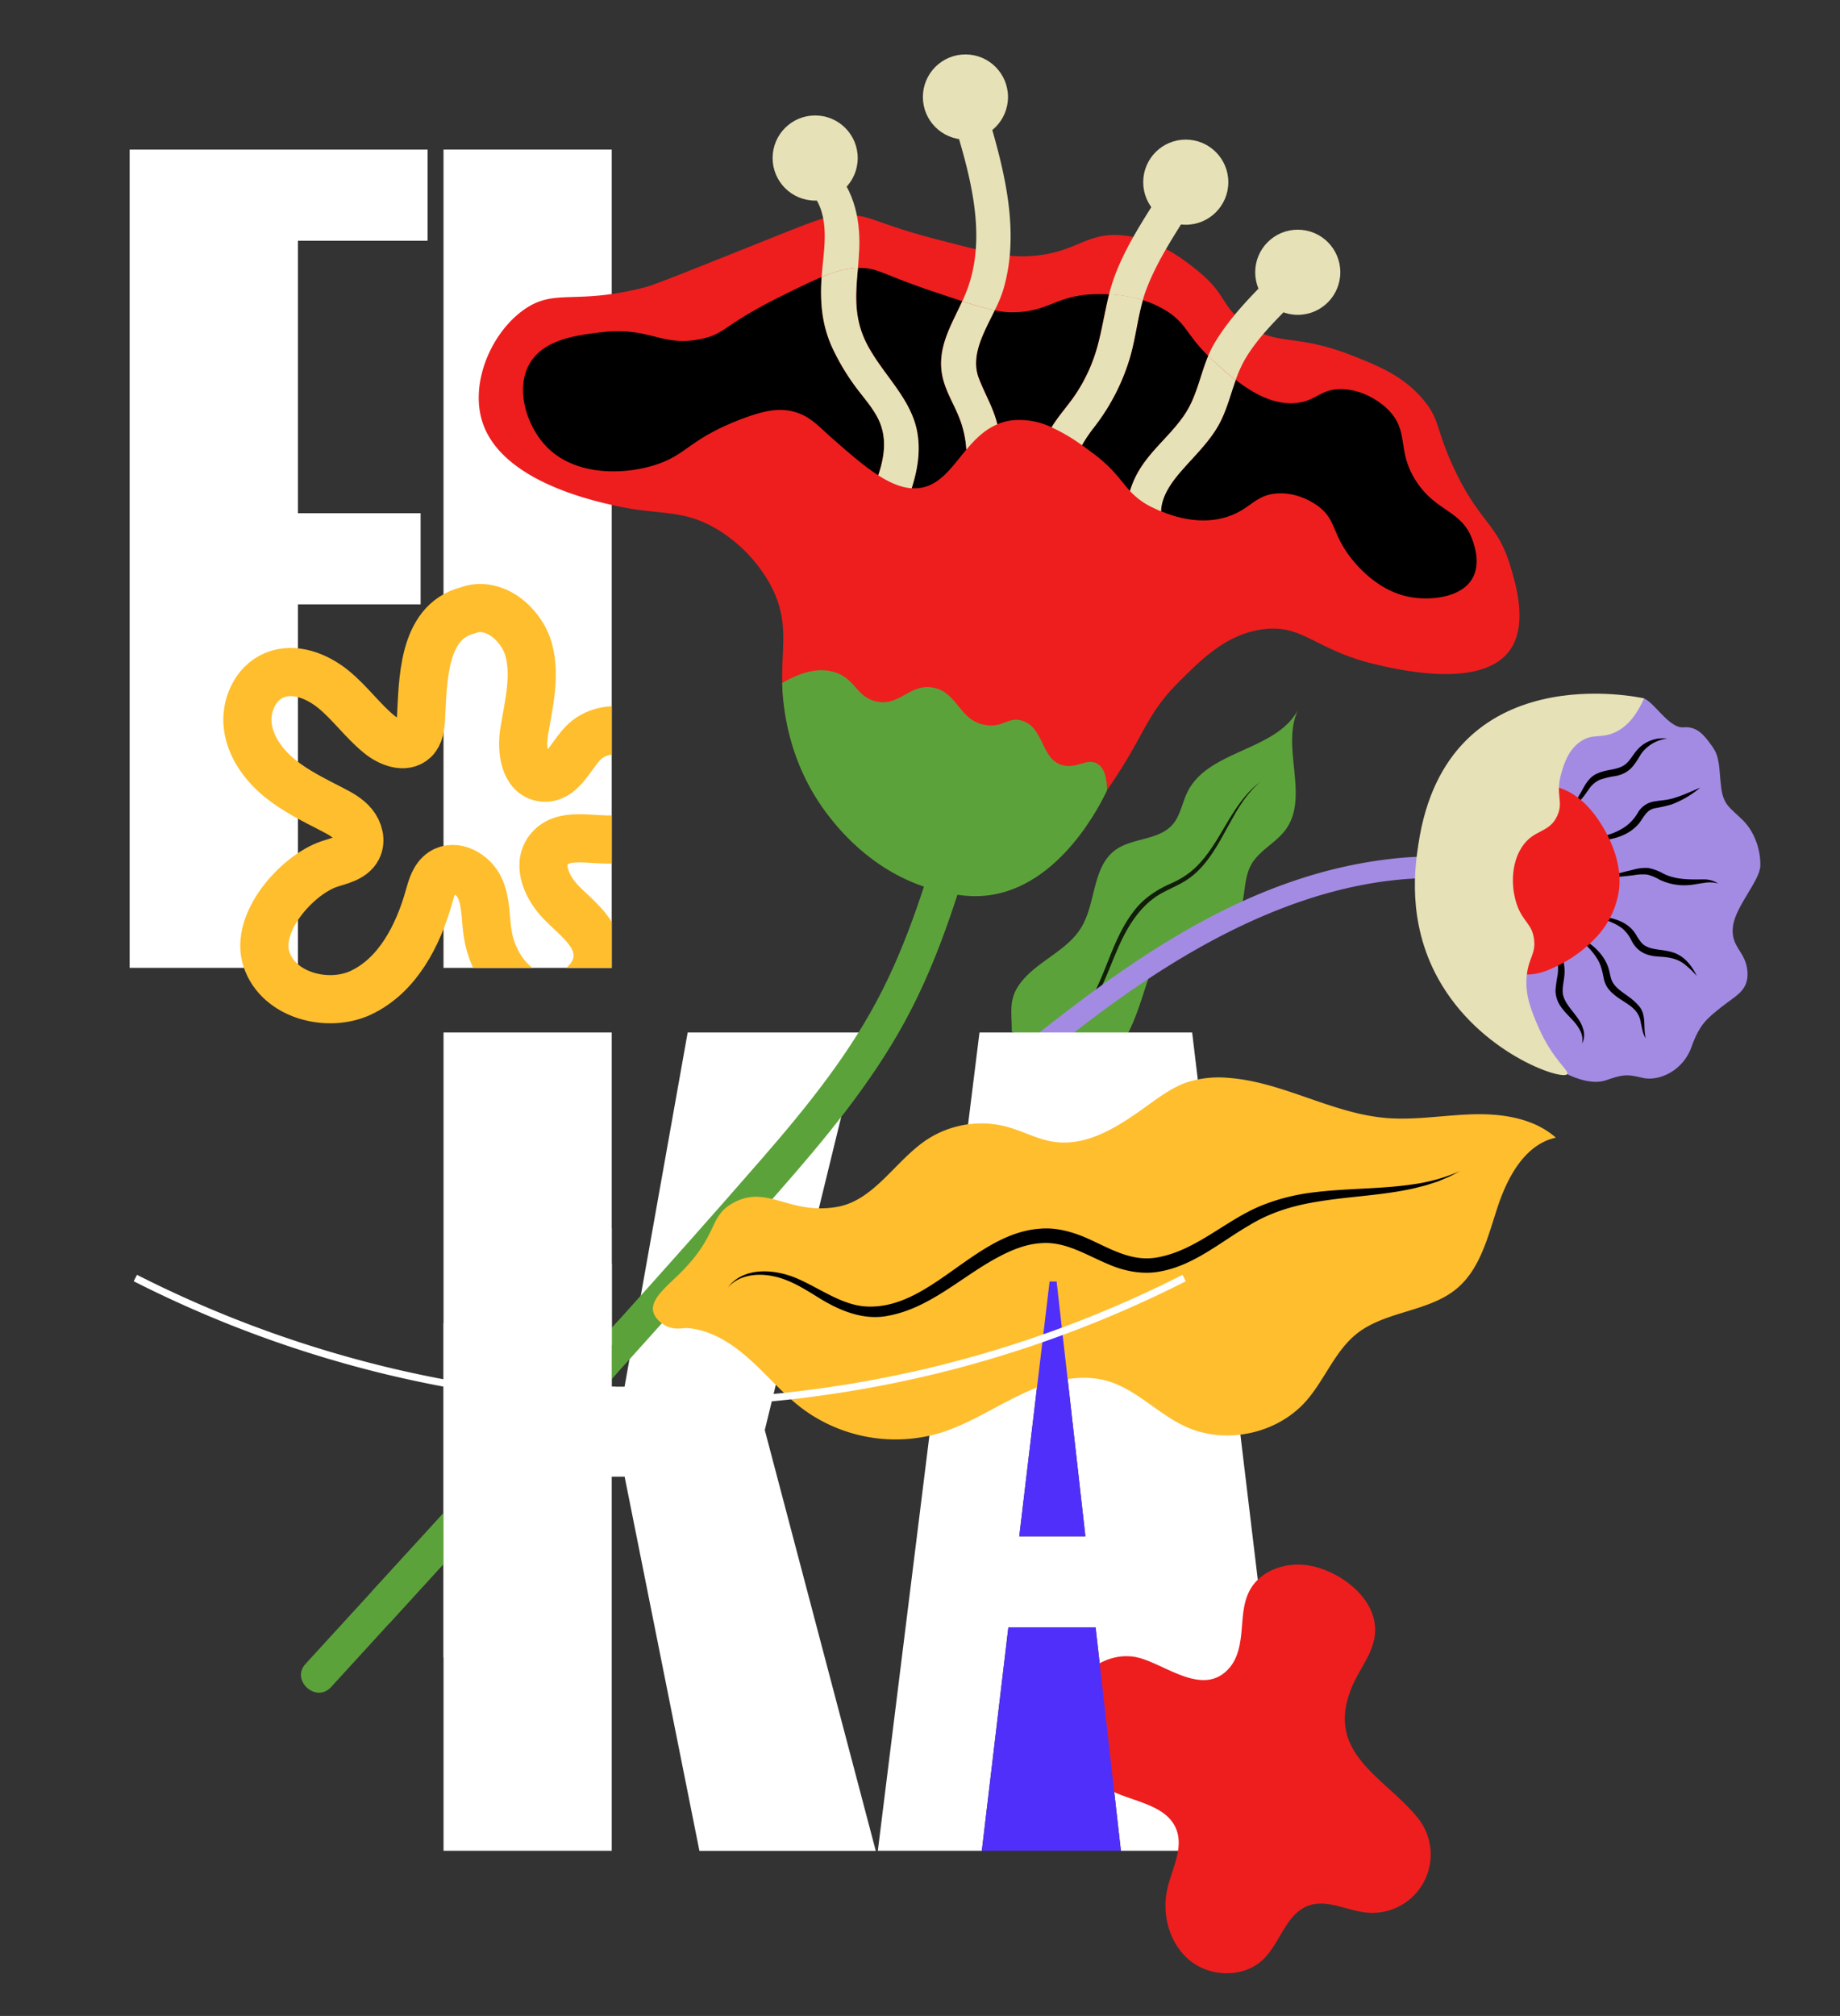 <?xml version="1.0" encoding="UTF-8"?> <svg xmlns="http://www.w3.org/2000/svg" xmlns:xlink="http://www.w3.org/1999/xlink" viewBox="0 0 764 836.71"><rect x="0" y="0" width="764" height="836.71" fill="#333333" stroke="none"/><defs><style>.cls-1,.cls-13,.cls-9{fill:none;}.cls-2{fill:#fff;}.cls-3{fill:#5ca23b;}.cls-4{fill:#111e09;}.cls-5{fill:#a38be4;}.cls-6{fill:#ee1e1e;}.cls-7{fill:#e6e1b6;}.cls-8{clip-path:url(#clip-path);}.cls-9{stroke:#ffbe2e;stroke-linejoin:bevel;stroke-width:20px;}.cls-10{clip-path:url(#clip-path-2);}.cls-11{fill:#ffbe2e;}.cls-12{fill:#512ffa;}.cls-13{stroke:#fff;stroke-miterlimit:10;stroke-width:2.99px;}</style><clipPath id="clip-path"><polygon class="cls-1" points="60.56 61.52 254.01 61.52 254.01 401.71 186.6 401.71 60.56 501.46 60.56 61.52"></polygon></clipPath><clipPath id="clip-path-2"><path class="cls-1" d="M258.33,508.27c-3,20.46-.4,41.66-2.3,62.23a338.24,338.24,0,0,1-13,67.35C239,651,235.45,665.91,224.28,675c-23,18.63-54.72,20-68.17-10.21-15-33.76-8.5-65.85,12.49-94.69,13-17.79,33.64-48,55.91-54.18,7.49-2.08,30.51-5.19,33.82-7.61C255.34,528.73,255,510.69,258.33,508.27Z"></path></clipPath></defs><g id="art"><path class="cls-2" d="M123.7,99.93V213h50.94v37.84H123.7V401.71H53.83V62.09H177.55V99.93Z"></path><path class="cls-3" d="M420.1,428c.09-6.16-1.14-11.86,1.83-17.25,6.05-11,20.46-15,27-25.75,6.19-10.15,4.53-25,14.08-32.12,7.06-5.22,17.95-4,23.78-10.55,3.38-3.81,4.07-9.25,6.36-13.8,8.73-17.36,36.8-16.81,45.87-34-7.34,15.39,4.85,36.08-5.22,49.84-4.08,5.57-11.15,8.66-14.41,14.75-3.89,7.26-1.52,17.29-7.12,23.33-7.05,7.61-21.23,3-28.76,10.18-2.27,2.15-3.59,5.09-4.71,8-3.8,9.83-6.06,20.32-11.16,29.55s-14,17.33-24.55,17.55a8,8,0,0,1-3.6-.58A9.76,9.76,0,0,1,436.7,445L420.1,428"></path><path class="cls-4" d="M427.21,437.23a53.23,53.23,0,0,0,27.13-25.08C460.06,400.86,463,388,471,377.89c3.93-5.17,9.67-8.84,15.52-11.35a37,37,0,0,0,7.94-4.79C501.85,355.66,506.06,347,511,339c3.34-5.38,7.15-10.66,12.27-14.49-4.83,4.16-8.37,9.46-11.44,15-5.26,9.21-9.92,19.74-19.18,25.78-4.3,2.78-9.39,4.44-13.46,7.43C471.6,378.3,467,386.8,463.4,395.41c-2.48,5.79-4.63,11.82-7.73,17.44a51.49,51.49,0,0,1-28.46,24.38Z"></path><path class="cls-5" d="M621.81,366.85c-59.26-11.18-116.08,17.55-162.5,51.64-15.29,11.23-30,23.22-44.69,35.2-4.45,3.64-9.65-3.63-5.21-7.26,48.94-39.91,101.42-81.68,166.21-89.72A154.67,154.67,0,0,1,623.25,358c5.65,1.07,4.22,9.89-1.44,8.82Z"></path><path class="cls-5" d="M650.73,445.83s9.15,4.82,15.84,2.6,8.31-2.86,15.25-1.12,17-2.92,20.45-12.61,6.47-11.9,12.37-16.65,11.67-6.83,10.91-15.09-7.11-9.9-6-18.46,11.24-18.95,11.37-25.25-2.23-13.93-7.43-19-8-6.14-8.88-13.81-.42-12.12-3.61-16.56-6.14-8.54-12-8-12.15-10.42-16.41-12-63.81,27.2-63.81,27.2l-6.21,39.66,8.1,48Z"></path><path d="M649.24,335.6c7.44-1.64,7.22-11.78,14-14.57,4.11-1.95,9-1.24,12.19-4.28,1.46-1.34,2.53-3.36,4.1-5.2a14.13,14.13,0,0,1,12.74-5,15.53,15.53,0,0,0-10.9,6.43c-2.78,4.62-4.69,8-10.66,9.13a36.24,36.24,0,0,0-6.34,1.5,10.72,10.72,0,0,0-4.58,3.87c-2.47,3.4-5.61,8.58-10.6,8.13Z"></path><path d="M658,348.91c6.53-1.55,13.27-2.57,18.34-7a19.26,19.26,0,0,0,3.95-5,9.62,9.62,0,0,1,6.4-4.24c2.32-.43,4.46-.5,6.69-1,4.26-1,8.36-3,12.58-4.77a40,40,0,0,1-11.94,7,68,68,0,0,1-6.7,1.53c-3.52.6-4.57,3.38-6.56,6.05-5.34,6.76-14.83,7.84-22.76,7.46Z"></path><path d="M666.33,364.25c3.86-1.31,7.77-2.33,11.7-3.25a18.41,18.41,0,0,1,6.4-.75,20.74,20.74,0,0,1,6,2.22c5.35,2.78,11.21,2.57,17.1,2.51a11.15,11.15,0,0,1,5.93,1.72,13.42,13.42,0,0,0-5.87-.26c-2,.24-3.91.7-6,.89a23.73,23.73,0,0,1-12.42-2.17A20.52,20.52,0,0,0,684,363a19.7,19.7,0,0,0-5.6.25c-4,.49-8,.87-12.1,1Z"></path><path d="M662.37,380.35c6.59.06,14,1.92,17.3,8.23,1.15,1.82,2.16,3.35,3.74,4.12,3.15,1.79,7.74,1.22,12.11,2.9a14.58,14.58,0,0,1,5.49,4,23.54,23.54,0,0,1,3.54,5.48,39.42,39.42,0,0,0-4.55-4.42c-3.3-2.84-7-3.41-11.31-3.63-5.14-.31-9-2-11.42-6.95a14.74,14.74,0,0,0-3.58-4.64c-3.07-2.49-7.26-3.69-11.32-5Z"></path><path d="M653.75,388.05c6.32,2.65,12.6,7.68,14.4,14.74.54,2.17.7,4.09,2.07,5.8,2.33,3.21,6.93,4.94,10.14,8.79,3.5,3.76,1.78,9.15,3,13.6-1.31-1.93-1.59-4.4-2.08-6.55-1.14-7.68-8.77-8.12-13.5-14.06a10.9,10.9,0,0,1-1.71-3.53c-.72-3.36-1.17-6.33-3.1-9.23-2.3-3.67-5.69-6.71-9.27-9.56Z"></path><path d="M641.82,387.67c5.38,3.66,8.36,10.69,7.75,17.23-.21,2.23-.73,4.24-.71,6.1-.32,5.78,6.73,10.08,8.38,15.76a7.8,7.8,0,0,1-.36,6.4,8.1,8.1,0,0,0-1-5.83c-2-3.76-5.48-6.07-7.9-9.67a11.68,11.68,0,0,1-2.11-6.7,56.13,56.13,0,0,1,.9-6.37,22.3,22.3,0,0,0-5-16.92Z"></path><path class="cls-6" d="M632,404.24c4.85.83,9.76-.95,14.17-3.13a54.87,54.87,0,0,0,17.21-12.76,35.78,35.78,0,0,0,8.9-19.28c1-9.06-2.13-18.16-6.82-26-3.07-5.09-6.88-9.85-11.84-13.12s-11.18-4.93-17-3.58a22.77,22.77,0,0,0-12.38,8.46,46.62,46.62,0,0,0-6.88,13.58,42.21,42.21,0,0,0-2.76,13.18c-.08,4.71,1.09,9.35,1.95,14,.78,4.22,1.33,8.54,3,12.48,2.37,5.55,6.8,9.91,11.12,14.13"></path><path class="cls-7" d="M650.73,445.83c-2.11,2.72-36.44-8.68-53.58-39.64-13.26-23.95-9.43-47.58-8.21-55.76,11.82-79.42,93.69-60.57,93.69-60.57-4.09,9.33-9,12.93-12.91,14.46-5.35,2.1-8.47.2-13.19,3.26-5.36,3.47-7.19,9.72-8.18,13.12-2.71,9.27,1,11.72-1.71,17.8-3.37,7.54-9.82,5.41-14.83,13.23-4.63,7.23-4.35,17.21-1.84,24.11s6.24,7.64,7,14.11c.73,5.94-2.14,7.44-3,14.57-1,8.44,2,15.23,4.85,21.89C644.68,439.8,651.78,444.47,650.73,445.83Z"></path><path class="cls-2" d="M254,62.09V401.71H184.15V62.09Z"></path><g class="cls-8"><path class="cls-9" d="M194.22,253.34c10.57-4.13,22.33,5.46,25.31,16.41s0,22.51-1.85,33.7c-1.31,7.7,0,18.41,7.79,19.27,7.45.83,11.2-8.42,16.28-13.94,9.93-10.78,30.88-5.37,35.44,8.56s-7.49,30.15-22.12,31.05c-9.61.6-21.55-3.28-27.32,4.42-4.92,6.56-.39,16,5.37,21.86s13.15,11.1,14.77,19.14c2.41,12-11.49,22.77-23.45,20.23s-20.13-14.48-21.95-26.57c-1-6.36-.57-13.09-3.28-18.93S188.9,358.37,183.56,362c-3.23,2.19-4.36,6.34-5.41,10.1-4.54,16.21-13.07,32.75-28.3,39.92-13.54,6.37-34.24,1.36-39.25-14-4.93-15.1,12.76-34.91,26.12-39.41,4.35-1.46,9.59-2.4,11.7-6.47,1.64-3.18.55-7.22-1.73-10s-5.51-4.52-8.69-6.16c-7.6-3.93-15.4-7.69-22-13.13S104,310,102.89,301.5s3.06-17.92,11-21.25c8.15-3.44,17.71.27,24.56,5.86s12.09,13,18.93,18.61c4.18,3.45,10.73,6.07,14.63,2.3,2.22-2.14,2.56-5.53,2.77-8.61C175.71,283.75,175,258.15,194.22,253.34Z"></path></g><path class="cls-2" d="M465.41,768.15h70.35L495,428.54h-88.3L364.49,768.15h43.18l11-92.67h36.23ZM423.22,637.64l12.59-105.76h2.92l11.94,105.76Z"></path><path class="cls-2" d="M254,575.54h5.33l26.2-147h72.29l-40.27,165,46.09,174.66H290.41L259.36,612.9H254V768.15H184.16V428.54H254Z"></path><path class="cls-3" d="M395,329.62c-7.78,27.66-15.61,55.5-28.58,81.27s-31.19,48.31-50.06,70c-39.52,45.43-80.11,90-120.66,134.47Q161.32,653,126.86,690.59c-6.23,6.8,4.38,16.43,10.61,9.62Q199.92,632,262,563.5q30.79-34.2,61.22-68.72c19.29-22,38.23-44.73,52.33-70.49,15.7-28.68,24.64-60.42,33.45-91.72,2.49-8.87-11.53-11.81-14-2.95Z"></path><g class="cls-10"><path class="cls-3" d="M395,329.62c-7.78,27.66-15.61,55.5-28.58,81.27s-31.19,48.31-50.06,70c-39.52,45.43-80.11,90-120.66,134.47Q161.32,653,126.86,690.59c-6.23,6.8,4.38,16.43,10.61,9.62Q199.92,632,262,563.5q30.79-34.2,61.22-68.72c19.29-22,38.23-44.73,52.33-70.49,15.7-28.68,24.64-60.42,33.45-91.72,2.49-8.87-11.53-11.81-14-2.95Z"></path><path class="cls-2" d="M254,575.54h5.33l26.2-147h72.29l-40.27,165,46.09,174.66H290.41L259.36,612.9H254V768.15H184.16V428.54H254Z"></path></g><path class="cls-6" d="M363.51,352.85c-2.89-2-30-21.44-37.08-55.45-5-24,4-35.8-7-55.5A61.77,61.77,0,0,0,298.3,220c-14.65-9-24.12-5.93-42.73-10.08-10.49-2.34-47.92-10.68-55.41-35.22-4.88-16,3.72-36.28,17.08-45.94,13.12-9.49,21.3-1.83,51.07-9.66,3.34-.88,16.32-6.06,42.15-16.38,29.46-11.78,33-13.46,40.86-13.46,10.92,0,11.25,3.28,38.44,10.29,18.39,4.74,27.59,7.11,36.13,6.82,21.52-.72,24.63-10.83,41.82-8.49,13.93,1.9,24.27,10.23,29.34,14.31,12.41,10,9.71,14.47,19.68,21.95,13.34,10,20.64,3.87,45,13.54,11.13,4.41,21.37,8.6,29.55,18.6,6.73,8.23,4.77,11.48,12.07,27.32,10.68,23.18,18.12,23.3,23.46,40.38,2.51,8.05,8,25.78-.36,36.52-11.86,15.14-44.59,7.69-54.14,5.52-26.56-6.05-30.91-17.08-48-14.83-14.91,2-25.13,12.15-34.73,21.74-14.35,14.32-13.7,21.69-30,45.14-15.55,22.35-23.32,33.52-36.07,38.27C397.13,376.23,368.61,356.4,363.51,352.85Z"></path><path d="M492.28,171.47c4.65-7.19,6.11-15.85,9.4-23.75-9.57-9.42-9.05-13.89-18.4-19.31a43.53,43.53,0,0,0-8.74-3.85c-2.28,8-3.13,16.43-5.54,24.46a87.69,87.69,0,0,1-14.65,28.17,60.66,60.66,0,0,0-5.13,7.58c1.6,1.14,3.12,2.26,4.53,3.31,8.76,6.49,11.48,11.43,15.43,15.71a37.9,37.9,0,0,1,4-8.93C478.5,186.18,486.8,180,492.28,171.47Z"></path><path d="M454.3,148.16c2.93-8.46,4-17.34,6.2-26-1.63-.07-3.07-.08-4.25-.08-18.17,0-20.35,7.79-36.86,7.53a33.55,33.55,0,0,1-6.35-.8c-4.42,9-10.15,18.63-6.71,27.93,2.46,6.61,6.12,12.43,7.77,19.35a22.85,22.85,0,0,1,6.53-1.68,31.29,31.29,0,0,1,16,2.93c3-5,7.12-9.31,10.32-14.22A68.85,68.85,0,0,0,454.3,148.16Z"></path><path d="M391,154.55c-1.56-11,4.19-20,8.53-29.54-3.37-1.1-7.19-2.38-11.61-3.86-22.29-7.49-23.06-9.89-31-9.94l-.7,0c-.91,10.65-1.94,20.71,3.82,31.75,6.6,12.61,18.29,22.33,20.82,36.47,1.44,8,0,15.81-2.32,23.17.33,0,.66.06,1,.07,9.95.14,15.21-8.33,21.7-16.06a42.72,42.72,0,0,0-2.83-13C395.91,167.2,392,161.54,391,154.55Z"></path><path d="M611.4,240c3.32-5.86,1-12.84.21-15.28-4.38-13.24-15.08-11.79-23.66-25.09-8.36-12.95-2.3-20.67-12-30-1-1-8.55-8-19-8.13-8.52-.1-10,4.5-17.86,5.64-9.51,1.39-18.62-3.73-26-9.46-2,5.48-3.4,11.14-5.94,16.47-4,8.41-11,14.72-17,21.67-3.88,4.5-8,10.25-8.08,16.37,5.78,2.42,16.8,5.9,27.84,2.2,9.46-3.17,11.24-9.05,20.53-9.6,9-.53,15.91,4.57,17,5.38,6.75,5.16,5.75,10,11.41,18.53,1.64,2.47,11.41,16.63,27.19,19.19C593.75,249.19,606.72,248.28,611.4,240Z"></path><path d="M365.61,176.05c-2.2-5.92-7-10.93-10.77-16.09a94.72,94.72,0,0,1-9.13-15.37c-4.63-9.94-5.22-19.72-4.56-29.61-4.55,1.9-9.86,4.51-16.59,7.84-24.8,12.28-23,15.69-33.48,17.86-16.77,3.5-20.93-5.36-42.13-2.7-9.79,1.22-23.14,2.89-29,12.87-6.16,10.54-1.33,25.93,6.94,34.5,12.28,12.73,33.4,11.68,46.17,7.28,12.3-4.23,13.56-10.43,33.94-18.37,10.62-4.13,16.53-4.89,22.26-3.47,7,1.72,10.19,5.81,16.79,11.58s12.7,11.1,18.59,14.88C366.94,190.49,368.25,183.18,365.61,176.05Z"></path><path class="cls-7" d="M416.46,120.63c7.7-25.42-.16-52.8-7.6-77.28-2.69-8.84-16.35-4.51-13.67,4.31,7,23,15.31,49.68,6.12,73.26-.53,1.38-1.12,2.74-1.74,4.09A134,134,0,0,0,413,128.83,54.88,54.88,0,0,0,416.46,120.63Z"></path><path class="cls-7" d="M413,128.83A134,134,0,0,1,399.57,125c-4.34,9.5-10.09,18.58-8.53,29.54,1,7,4.87,12.65,7.37,19.1a42.72,42.72,0,0,1,2.83,13c3.58-4.26,7.54-8.28,12.86-10.52-1.65-6.92-5.31-12.74-7.77-19.35C402.89,147.46,408.62,137.88,413,128.83Z"></path><path class="cls-7" d="M476.41,119c4-10.1,9.87-19.34,15.64-28.51,4.91-7.78-7.9-14.21-12.79-6.45-6.15,9.75-12.33,19.6-16.39,30.45a73.78,73.78,0,0,0-2.37,7.72,54.27,54.27,0,0,1,14,2.38A57.27,57.27,0,0,1,476.41,119Z"></path><path class="cls-7" d="M469,149c2.41-8,3.26-16.42,5.54-24.46a54.27,54.27,0,0,0-14-2.38c-2.2,8.64-3.27,17.52-6.2,26a68.85,68.85,0,0,1-7.38,15c-3.2,4.91-7.29,9.19-10.32,14.22a73,73,0,0,1,12.62,7.41,60.66,60.66,0,0,1,5.13-7.58A87.69,87.69,0,0,0,469,149Z"></path><path class="cls-7" d="M513.08,157.73a50.62,50.62,0,0,1,4.07-8.95c5.22-8.74,12.69-16,19.81-23.23,6.49-6.55-4.14-16.16-10.62-9.62-8.07,8.16-16.07,16.48-22,26.39a41.72,41.72,0,0,0-2.68,5.4c.69.68,1.42,1.38,2.22,2.11C506.49,152.2,509.6,155,513.08,157.73Z"></path><path class="cls-7" d="M507.14,174.2c2.54-5.33,4-11,5.94-16.47-3.48-2.7-6.59-5.53-9.18-7.9-.8-.73-1.53-1.43-2.22-2.11-3.29,7.9-4.75,16.56-9.4,23.75-5.48,8.49-13.78,14.71-19.09,23.39a37.9,37.9,0,0,0-4,8.93,30,30,0,0,0,9.54,6.93c.71.34,1.87.89,3.37,1.52.12-6.12,4.2-11.87,8.08-16.37C496.15,188.92,503.14,182.61,507.14,174.2Z"></path><path class="cls-7" d="M356.23,111.23c.22-2.57.44-5.16.55-7.82.54-12.77-2.4-27.22-14-36.32-7.67-6-16.72,3.86-9,9.91,10.45,8.18,9,21.49,7.9,32.06q-.32,3-.52,5.92C347,112.56,351.54,111.31,356.23,111.23Z"></path><path class="cls-7" d="M380.87,179.45c-2.53-14.14-14.22-23.86-20.82-36.47-5.76-11-4.73-21.1-3.82-31.75-4.69.08-9.27,1.33-15.08,3.75-.66,9.89-.07,19.67,4.56,29.61A94.72,94.72,0,0,0,354.84,160c3.73,5.16,8.57,10.17,10.77,16.09,2.64,7.13,1.33,14.44-.93,21.2,4.77,3.05,9.37,5.06,13.87,5.37C380.9,195.26,382.31,187.48,380.87,179.45Z"></path><circle class="cls-7" cx="338.47" cy="65.59" r="17.67"></circle><circle class="cls-7" cx="400.87" cy="40.26" r="17.67"></circle><circle class="cls-7" cx="492.35" cy="75.61" r="17.67"></circle><circle class="cls-7" cx="538.85" cy="113" r="17.67"></circle><path class="cls-3" d="M324.77,283.48c6.1-3.57,14.51-7.06,22.32-4.32,8.11,2.85,8.6,10,16.49,11.92,9.94,2.45,14.13-7.65,24-5.66,10.21,2,10.57,13.71,21.62,15.51,7.52,1.23,9.57-3.81,15.51-1.71,8.91,3.16,7.51,15.66,16.17,18.3,6.13,1.86,10.59-3.27,14.93-.42,3.24,2.14,3.84,7,3.81,11-2.29,4.9-19.45,40.33-50.06,43.6-8.21.88-15.13-.8-19.75-1.92-25.7-6.23-40.7-24.72-45.41-30.71C326.76,316.64,325,292.32,324.77,283.48Z"></path><path class="cls-11" d="M282,528.83c16.52-16.23,12.11-23.68,22.07-29.36,14.36-8.19,23.26,4.86,43.35,1.47,15.56-2.63,24.26-19.18,37.4-27.91a41.35,41.35,0,0,1,33.34-5.35c6.53,1.79,12.61,5.2,19.31,6.21,14.46,2.19,27.9-7,39.76-15.6,4.83-3.49,9.77-7,15.39-9a42.93,42.93,0,0,1,17.28-1.93c22.51,1.58,42.94,14.7,65.43,16.64,12.12,1.05,24.26-1.2,36.42-1.52s25.15,1.65,34.27,9.7c-12.65,2.74-19.9,16-24,28.25s-7.15,25.92-17,34.27c-11.72,9.89-29.61,9.3-41.63,18.82-9.18,7.28-13.33,19.18-21.1,28-12.14,13.72-33.58,18.21-50.21,10.51-11.31-5.24-20.19-15.31-32.14-18.81s-24.8.21-36,5.54-21.75,12.31-33.64,16a65,65,0,0,1-57-10c-8-6-14.41-13.71-21.8-20.38s-16.26-12.46-26.19-13.17c-1.5-.11-5,.92-8.57-.8-2.18-1.07-4.83-3.27-5.48-5.93C270,539.33,276.54,534.22,282,528.83Z"></path><path d="M302,534.71c6.41-9.11,19.62-8.07,28.79-4.16s17.9,10.55,27.64,11.61c27.24,2.54,45.82-30.36,73.5-32.2,7.31-.64,14.76,1.72,21.19,4.75,9.24,4.33,17.54,9,27.48,7.16,16.77-3,29.06-16.35,45-22.21A84.3,84.3,0,0,1,546,494.82c13.64-1.67,27.29-1.26,40.81-3.29A72.47,72.47,0,0,0,606.35,486l-4.56,2.36-4.76,2-4.91,1.58-5,1.28c-13.34,3-27.17,3.33-40.55,5.61-10,1.63-19.41,4.51-28,9.82-11.87,6.87-23,16.68-37.07,19.1-7.23,1.39-15-.23-21.59-3.16-9-3.77-17.6-9.41-27.63-8.62-6.2.36-12.28,2.8-18.06,5.93-15,8-28.15,21.08-45.54,24.22-10.79,2.15-21.31-2.7-30.14-8.37-5.74-3.53-11.47-7-18.18-8.19-6.48-1.21-14-.25-18.41,5.17Z"></path><path class="cls-6" d="M571.44,737.57c5.68,5.45,12.17,10.67,17.2,16.88a24.22,24.22,0,0,1-21.13,39.36c-8.21-.78-16.46-5.69-24.21-2.88-9.29,3.37-11.68,15.39-18.76,22.27-7.91,7.69-21.65,7.52-30.27.66s-12-19.12-9.58-29.87c1.89-8.32,6.86-16.89,3.7-24.81-3.82-9.54-16.24-11.15-25.63-15.3-12.68-5.6-22-19.27-20.44-33s15.32-25.58,29-23.17c11.63,2.07,28.12,17.38,39.18,4.5,3.66-4.27,4.58-10.2,5.06-15.81s.7-11.46,3.39-16.4c4.61-8.5,15.64-12,25.13-10.14,13.46,2.58,29.59,15.08,26.53,30.38-1.43,7.18-6.43,13.08-9.24,19.85C554,717.72,561.46,728,571.44,737.57Z"></path><polygon class="cls-12" points="423.22 637.64 435.81 531.88 438.73 531.88 450.67 637.64 423.22 637.64"></polygon><path class="cls-13" d="M491.69,530.45a480,480,0,0,1-104,38.4,485.58,485.58,0,0,1-227.49,0,480,480,0,0,1-104-38.4"></path><rect class="cls-2" x="237.29" y="524.45" width="16.74" height="33.79"></rect><polygon class="cls-12" points="407.68 768.15 418.71 675.49 454.94 675.49 465.41 768.15 407.68 768.15"></polygon></g></svg> 